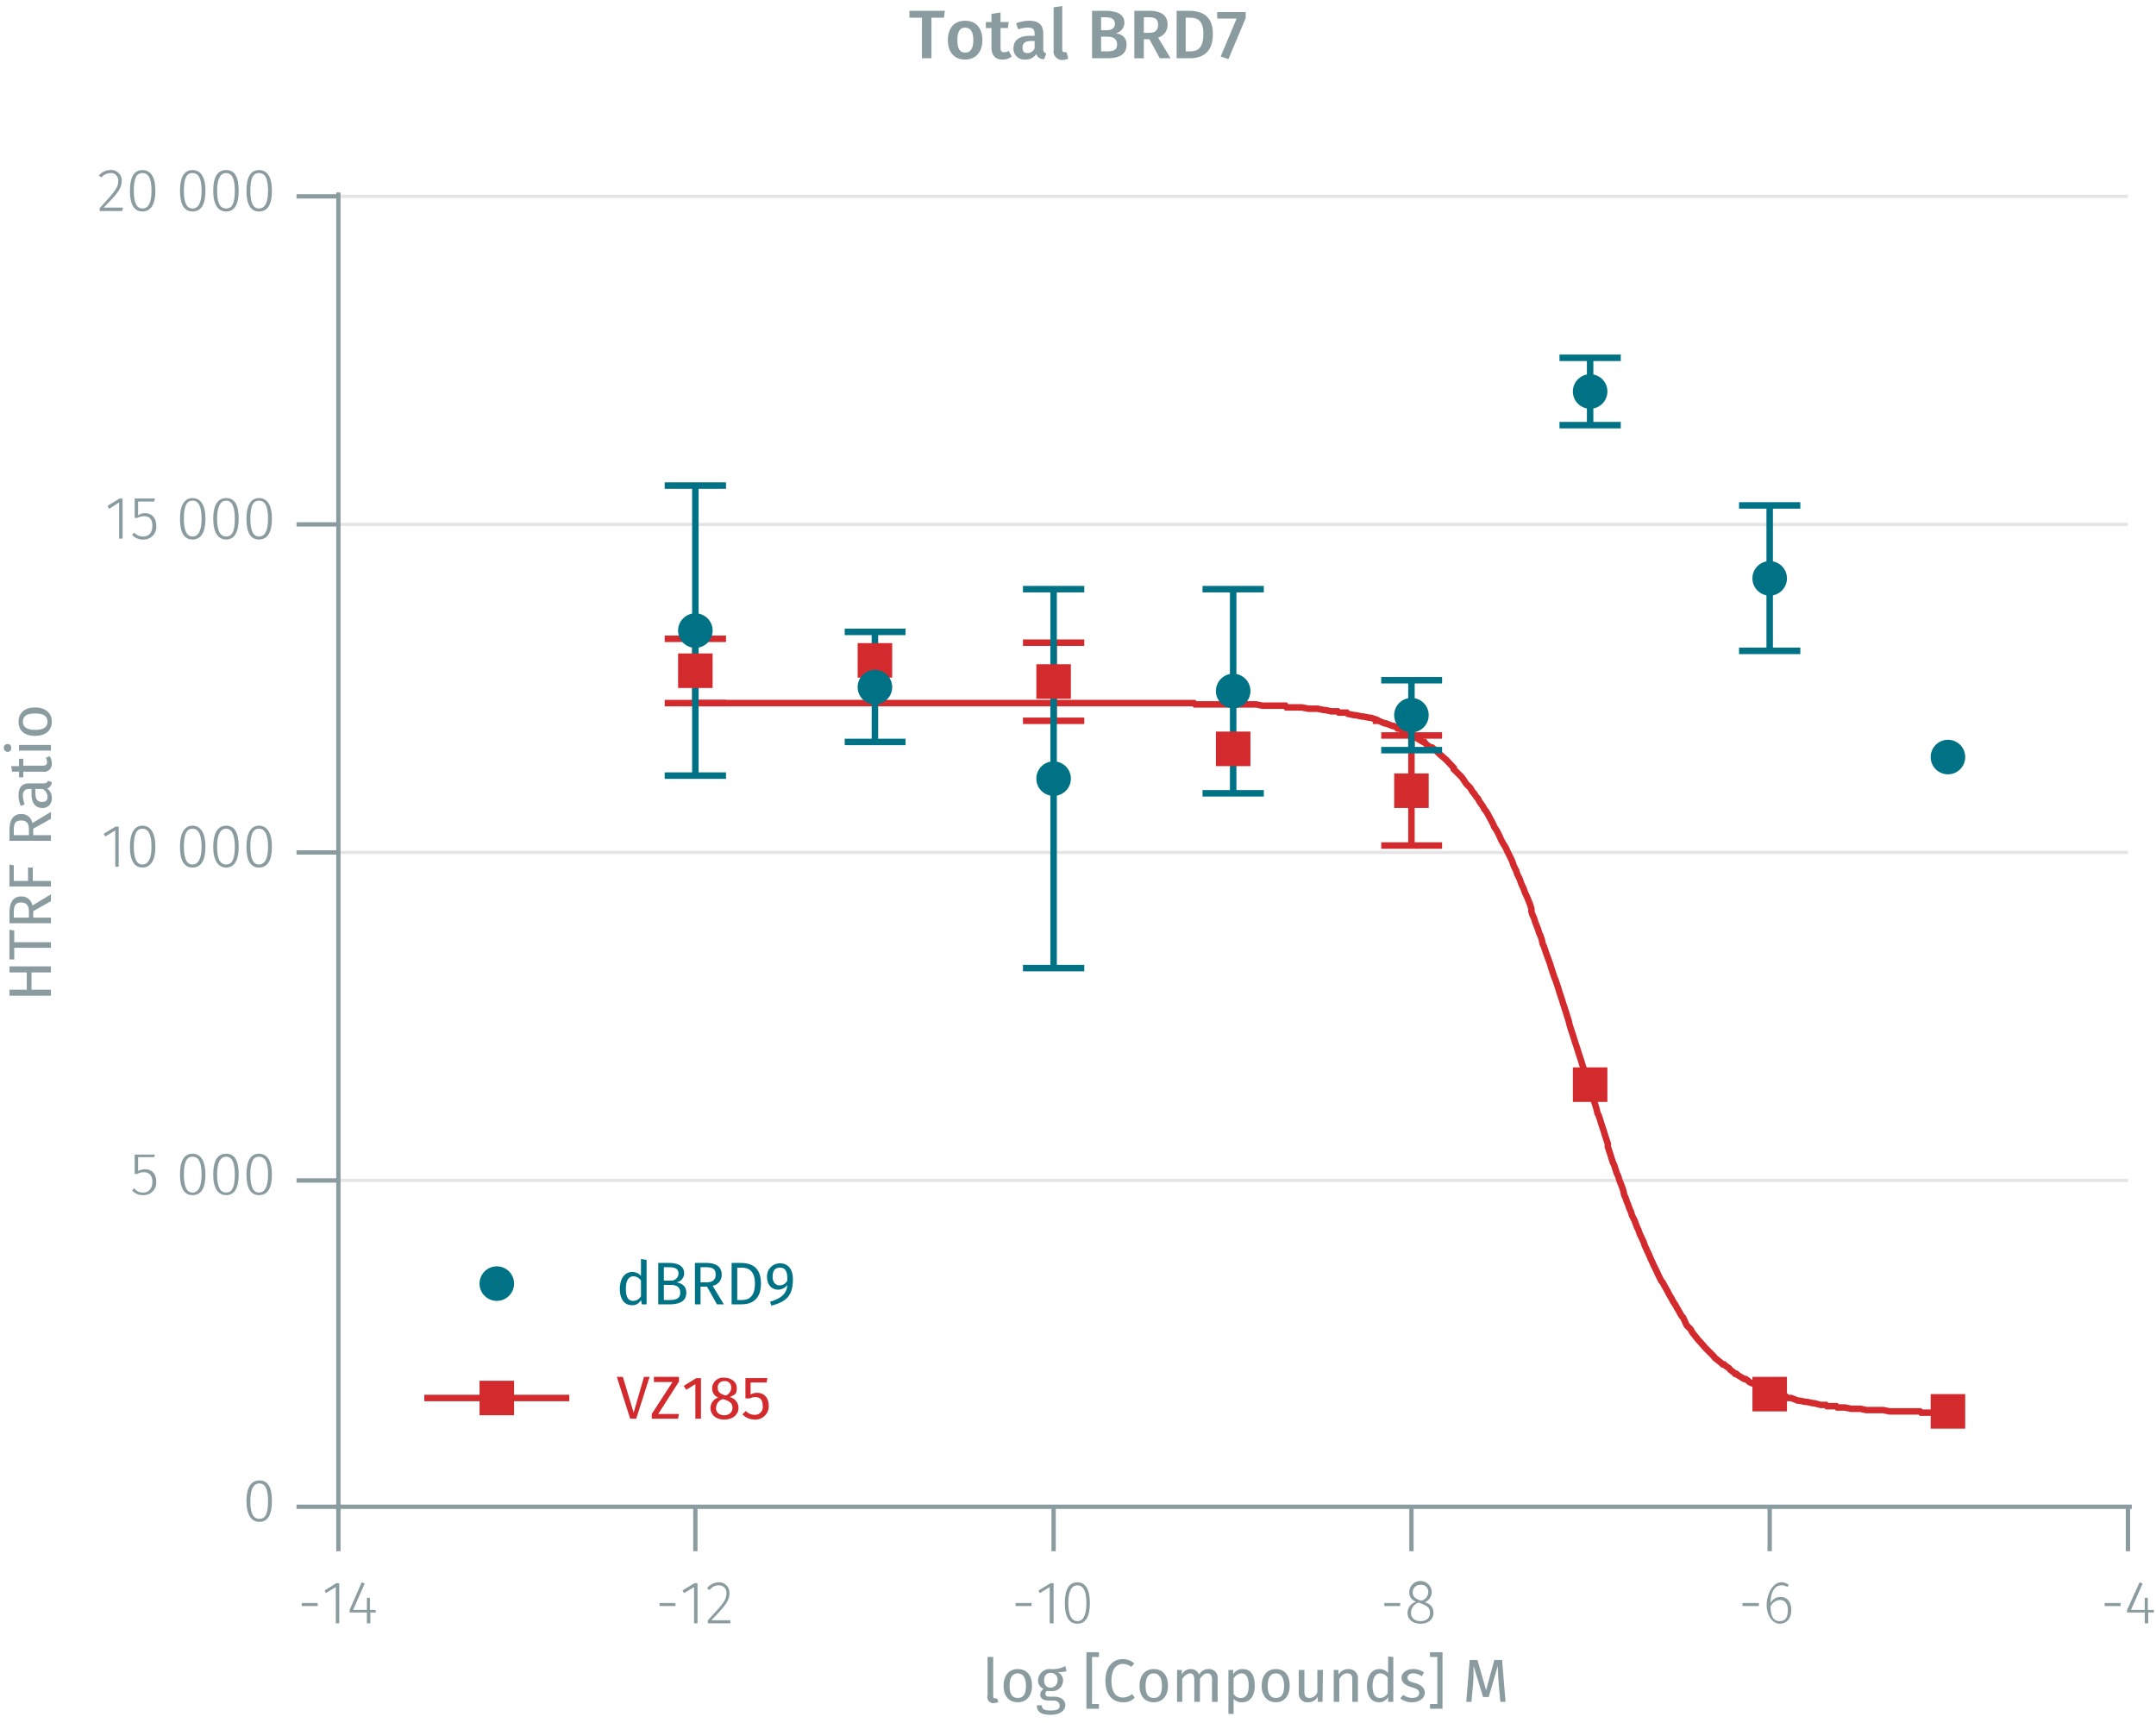 <svg id="Calque_1" data-name="Calque 1" xmlns="http://www.w3.org/2000/svg" xmlns:xlink="http://www.w3.org/1999/xlink" viewBox="0 0 499.5 399.2"><defs><symbol id="_9-dark-red-square" data-name="9-dark-red-square" viewBox="0 0 8 8"><polyline points="0 0 0 8 8 8 8 0 0 0" fill="#d32a2e" fill-rule="evenodd"/></symbol><symbol id="_1-deep-blue-circle" data-name="1-deep-blue-circle" viewBox="0 0 8 8"><path d="M8,4A4,4,0,1,1,4,0,4,4,0,0,1,8,4" fill="#007286" fill-rule="evenodd"/></symbol></defs><line x1="78.4" y1="273.5" x2="493" y2="273.5" fill="none" stroke="#e5e5e5" stroke-miterlimit="10" stroke-width="0.75"/><line x1="78.4" y1="197.5" x2="493" y2="197.5" fill="none" stroke="#e5e5e5" stroke-miterlimit="10" stroke-width="0.75"/><line x1="78.4" y1="121.5" x2="493" y2="121.5" fill="none" stroke="#e5e5e5" stroke-miterlimit="10" stroke-width="0.75"/><line x1="78.4" y1="45.5" x2="493" y2="45.5" fill="none" stroke="#e5e5e5" stroke-miterlimit="10" stroke-width="0.75"/><path d="M69.9,371.4h3.7v.7H69.9Z" fill="#8b9ca0"/><path d="M78.6,376.1h-.8v-8.4l-2.3,1.4-.3-.6,2.7-1.7h.7Z" fill="#8b9ca0"/><path d="M87.1,373.6H85.8v2.5H85v-2.5H81V373l2.8-6.4.7.3L81.8,373H85v-2.8h.7V373h1.3Z" fill="#8b9ca0"/><path d="M152.8,371.4h3.7v.7h-3.7Z" fill="#8b9ca0"/><path d="M161.6,376.1h-.8v-8.4l-2.3,1.4-.4-.6,2.8-1.7h.7Z" fill="#8b9ca0"/><path d="M169,369.1c0,1.8-1,3-4.2,6.3h4.4v.7h-5.2v-.7c3.4-3.7,4.3-4.6,4.3-6.3a1.7,1.7,0,0,0-1.8-1.8,2.6,2.6,0,0,0-2.1,1.1l-.6-.4a3.5,3.5,0,0,1,2.7-1.4A2.4,2.4,0,0,1,169,369.1Z" fill="#8b9ca0"/><path d="M235.3,371.4H239v.7h-3.7Z" fill="#8b9ca0"/><path d="M244.1,376.1h-.9v-8.4l-2.3,1.4-.3-.6,2.8-1.7h.7Z" fill="#8b9ca0"/><path d="M252.5,371.4c0,3.2-1,4.8-2.9,4.8s-2.9-1.6-2.9-4.8,1-4.8,2.9-4.8S252.5,368.3,252.5,371.4Zm-5,0c0,2.9.8,4.2,2.1,4.2s2.1-1.3,2.1-4.2-.8-4.1-2.1-4.1S247.5,368.6,247.5,371.4Z" fill="#8b9ca0"/><path d="M320.7,371.4h3.7v.7h-3.7Z" fill="#8b9ca0"/><path d="M332.1,373.7c0,1.5-1.2,2.5-3,2.5s-3-1-3-2.5a2.7,2.7,0,0,1,2-2.6,2.2,2.2,0,0,1-1.6-2.2,2.6,2.6,0,0,1,5.2,0,2.5,2.5,0,0,1-1.6,2.3C331.5,371.7,332.1,372.4,332.1,373.7Zm-.8,0c0-1.2-.6-1.6-2.1-2.2l-.5-.2a2.5,2.5,0,0,0-1.8,2.4c0,1.2.9,1.9,2.2,1.9S331.3,374.9,331.3,373.7Zm-2.3-2.9h.5a2.1,2.1,0,0,0,1.4-1.9,1.6,1.6,0,0,0-1.8-1.7,1.7,1.7,0,0,0-1.8,1.7C327.3,369.9,327.8,370.3,329,370.8Z" fill="#8b9ca0"/><path d="M403.7,371.4h3.8v.7h-3.8Z" fill="#8b9ca0"/><path d="M415,373c0,2-1.1,3.2-2.7,3.2s-3-1.9-3-4.3,1.3-5.3,3.4-5.3a2.5,2.5,0,0,1,1.7.6l-.3.5a2.5,2.5,0,0,0-1.4-.4c-1.6,0-2.5,1.7-2.5,4.1a2.6,2.6,0,0,1,2.4-1.4C413.9,370,415,371,415,373Zm-.8,0c0-1.6-.8-2.3-1.8-2.3a2.6,2.6,0,0,0-2.2,1.5c0,2.1.6,3.4,2.1,3.4S414.2,374.5,414.2,373Z" fill="#8b9ca0"/><path d="M487.6,371.4h3.7v.7h-3.7Z" fill="#8b9ca0"/><path d="M499,373.6h-1.3v2.5h-.8v-2.5h-4.1V373l2.9-6.4.7.3-2.7,6.1h3.2v-2.8h.7V373H499Z" fill="#8b9ca0"/><path d="M493,349.1v10.3m-83-10.3v10.3m-83-10.3v10.3m-82.9-10.3v10.3m-83-10.3v10.3M78.4,349.1v10.3m-.8-10.3H493.9" fill="none" stroke="#8b9ca0" stroke-miterlimit="10"/><path d="M63,347.8c0,3.2-1,4.8-2.9,4.8s-3-1.7-3-4.8,1-4.8,3-4.8S63,344.6,63,347.8Zm-5,0c0,2.9.7,4.1,2.1,4.1s2-1.2,2-4.1-.7-4.1-2-4.1S58,344.9,58,347.8Z" fill="#8b9ca0"/><path d="M35.7,268.1H32v3.2a3.4,3.4,0,0,1,1.6-.4c1.6,0,2.6,1.1,2.6,2.9a2.9,2.9,0,0,1-3,3.1,3.2,3.2,0,0,1-2.6-1.1l.5-.5a2.4,2.4,0,0,0,2.1,1c1.3,0,2.1-1,2.1-2.5s-.8-2.2-1.9-2.2a2.7,2.7,0,0,0-1.6.4h-.6v-4.5h4.7Z" fill="#8b9ca0"/><path d="M47.6,272.1q0,4.8-3,4.8c-1.9,0-2.9-1.6-2.9-4.8s1-4.8,2.9-4.8S47.6,269,47.6,272.1Zm-5,0c0,2.9.7,4.2,2,4.2s2.1-1.3,2.1-4.2S46,268,44.6,268,42.6,269.3,42.6,272.1Z" fill="#8b9ca0"/><path d="M55.3,272.1c0,3.2-1,4.8-2.9,4.8s-3-1.6-3-4.8,1-4.8,3-4.8S55.3,269,55.3,272.1Zm-5,0c0,2.9.7,4.2,2.1,4.2s2-1.3,2-4.2-.7-4.1-2-4.1S50.3,269.3,50.3,272.1Z" fill="#8b9ca0"/><path d="M63,272.1q0,4.8-3,4.8c-1.9,0-2.9-1.6-2.9-4.8s1-4.8,2.9-4.8S63,269,63,272.1Zm-5,0c0,2.9.7,4.2,2,4.2s2.1-1.3,2.1-4.2S61.4,268,60,268,58,269.3,58,272.1Z" fill="#8b9ca0"/><path d="M27.5,200.8h-.8v-8.4l-2.3,1.4-.4-.6,2.8-1.7h.7Z" fill="#8b9ca0"/><path d="M36,196.2c0,3.1-1.1,4.8-3,4.8s-2.9-1.7-2.9-4.8,1-4.9,2.9-4.9S36,193,36,196.2Zm-5,0c0,2.8.7,4.1,2,4.1s2.1-1.3,2.1-4.1S34.4,192,33,192,31,193.3,31,196.2Z" fill="#8b9ca0"/><path d="M47.6,196.2c0,3.1-1,4.8-3,4.8s-2.9-1.7-2.9-4.8,1-4.9,2.9-4.9S47.6,193,47.6,196.2Zm-5,0c0,2.8.7,4.1,2,4.1s2.1-1.3,2.1-4.1S46,192,44.6,192,42.6,193.3,42.6,196.2Z" fill="#8b9ca0"/><path d="M55.3,196.2c0,3.1-1,4.8-2.9,4.8s-3-1.7-3-4.8,1-4.9,3-4.9S55.3,193,55.3,196.2Zm-5,0c0,2.8.7,4.1,2.1,4.1s2-1.3,2-4.1-.7-4.2-2-4.2S50.3,193.3,50.3,196.2Z" fill="#8b9ca0"/><path d="M63,196.2c0,3.1-1,4.8-3,4.8s-2.9-1.7-2.9-4.8,1-4.9,2.9-4.9S63,193,63,196.2Zm-5,0c0,2.8.7,4.1,2,4.1s2.1-1.3,2.1-4.1S61.4,192,60,192,58,193.3,58,196.2Z" fill="#8b9ca0"/><path d="M28.4,124.8h-.8v-8.4l-2.3,1.5-.4-.7,2.8-1.7h.7Z" fill="#8b9ca0"/><path d="M35.7,116.2H32v3.2a2.5,2.5,0,0,1,1.6-.5c1.6,0,2.6,1.1,2.6,2.9a2.9,2.9,0,0,1-3,3.2,3.2,3.2,0,0,1-2.6-1.1l.5-.5a2.6,2.6,0,0,0,2.1.9c1.3,0,2.1-.9,2.1-2.5s-.8-2.2-1.9-2.2a3.8,3.8,0,0,0-1.6.4h-.6v-4.5h4.7Z" fill="#8b9ca0"/><path d="M47.6,120.2c0,3.1-1,4.8-3,4.8s-2.9-1.7-2.9-4.8,1-4.8,2.9-4.8S47.6,117,47.6,120.2Zm-5,0c0,2.8.7,4.1,2,4.1s2.1-1.2,2.1-4.1S46,116,44.6,116,42.6,117.3,42.6,120.2Z" fill="#8b9ca0"/><path d="M55.3,120.2c0,3.1-1,4.8-2.9,4.8s-3-1.7-3-4.8,1-4.8,3-4.8S55.3,117,55.3,120.2Zm-5,0c0,2.8.7,4.1,2.1,4.1s2-1.2,2-4.1-.7-4.2-2-4.2S50.3,117.3,50.3,120.2Z" fill="#8b9ca0"/><path d="M63,120.2c0,3.1-1,4.8-3,4.8s-2.9-1.7-2.9-4.8,1-4.8,2.9-4.8S63,117,63,120.2Zm-5,0c0,2.8.7,4.1,2,4.1s2.1-1.2,2.1-4.1S61.4,116,60,116,58,117.3,58,120.2Z" fill="#8b9ca0"/><path d="M28.2,41.8c0,1.9-1,3.1-4.2,6.3h4.5l-.2.8H23.1v-.7c3.4-3.7,4.3-4.7,4.3-6.3a1.7,1.7,0,0,0-1.8-1.8,2.8,2.8,0,0,0-2.1,1l-.6-.4a3.4,3.4,0,0,1,2.7-1.3A2.4,2.4,0,0,1,28.2,41.8Z" fill="#8b9ca0"/><path d="M36,44.2c0,3.2-1.1,4.8-3,4.8s-2.9-1.6-2.9-4.8,1-4.8,2.9-4.8S36,41,36,44.2Zm-5,0c0,2.9.7,4.1,2,4.1s2.1-1.2,2.1-4.1-.7-4.1-2.1-4.1S31,41.3,31,44.2Z" fill="#8b9ca0"/><path d="M47.6,44.2q0,4.8-3,4.8c-1.9,0-2.9-1.6-2.9-4.8s1-4.8,2.9-4.8S47.6,41,47.6,44.2Zm-5,0c0,2.9.7,4.1,2,4.1s2.1-1.2,2.1-4.1-.7-4.1-2.1-4.1S42.6,41.3,42.6,44.2Z" fill="#8b9ca0"/><path d="M55.3,44.2c0,3.2-1,4.8-2.9,4.8s-3-1.6-3-4.8,1-4.8,3-4.8S55.3,41,55.3,44.2Zm-5,0c0,2.9.7,4.1,2.1,4.1s2-1.2,2-4.1-.7-4.1-2-4.1S50.3,41.3,50.3,44.2Z" fill="#8b9ca0"/><path d="M63,44.2Q63,49,60,49c-1.9,0-2.9-1.6-2.9-4.8s1-4.8,2.9-4.8S63,41,63,44.2Zm-5,0c0,2.9.7,4.1,2,4.1s2.1-1.2,2.1-4.1-.7-4.1-2.1-4.1S58,41.3,58,44.2Z" fill="#8b9ca0"/><path d="M78.4,45.5H68.7m9.7,76H68.7m9.7,76H68.7m9.7,76H68.7m9.7,75.6H68.7m9.7,1V44.6" fill="none" stroke="#8b9ca0" stroke-miterlimit="10"/><polyline points="161.1 162.9 276.6 162.9 276.9 163.2 291 163.2 292.5 163.5 297.8 163.5 298.1 163.9 301.6 163.9 303.1 164.2 305.2 164.2 306.7 164.5 307 164.5 308.4 164.8 309.9 164.8 310.2 165.1 312 165.1 312.3 165.4 313.8 165.7 314.1 165.7 315.5 166 315.8 166 317.3 166.3 317.6 166.3 318.8 166.7 318.8 167 319.1 167 319.4 167 320.8 167.6 321.1 167.6 322.6 168.2 322.9 168.2 323.5 168.5 323.8 168.8 324.4 168.8 324.7 169.1 326.2 169.8 326.4 170.1 327.3 170.4 327.6 170.7 327.9 170.7 328.2 171 329.7 171.9 330 171.9 330.3 172.3 330.6 172.6 331.5 173.2 331.8 173.2 332.9 174.1 333.2 174.4 333.5 174.7 335 176 335.3 176.3 336.8 177.9 336.8 178.2 337.1 178.5 338.3 179.7 338.6 180 338.9 180.4 339.7 181.6 340 181.9 340.3 182.2 340.6 182.5 341.2 183.5 341.5 183.8 342.1 184.7 342.4 185 342.7 185.6 343.6 186.9 343.9 187.5 344.2 187.8 344.8 188.8 345.1 189.4 345.6 190.3 345.9 190.9 346.2 191.6 346.8 192.5 347.1 193.1 347.4 193.7 347.7 194.4 348 195 348.9 196.5 349.2 197.2 349.5 197.8 349.8 198.4 350.1 199 350.4 199.7 350.7 200.6 351 201.2 351.3 201.8 351.5 202.5 352.1 203.7 352.4 204.6 352.7 205.3 353 205.9 353.3 206.8 353.6 207.4 353.9 208.1 354.5 209.6 354.8 210.6 354.8 211.2 355.1 212.1 355.4 212.7 355.7 213.7 356.3 215.2 356.6 216.2 356.9 216.8 357.2 217.7 357.4 218.7 357.7 219.3 358 220.2 358.3 221.1 358.9 222.7 359.2 223.6 359.5 224.6 359.8 225.5 360.1 226.4 360.4 227.1 360.7 228 361 228.9 361.3 229.9 361.6 230.8 361.9 231.7 362.2 232.7 362.5 233.6 362.8 234.5 363.1 235.5 363.4 236.4 363.6 237.3 363.9 238.3 364.2 239.2 364.5 240.1 364.8 241.1 365.1 242 365.4 242.9 365.7 243.9 366 244.8 366.3 245.7 366.6 246.7 366.9 247.6 367.2 248.5 367.5 249.5 367.8 250.4 368.1 251.3 368.4 252.3 368.7 253.2 369 254.2 369.3 255.1 369.6 256 369.9 257 370.1 257.9 370.4 258.5 370.7 259.4 371 260.4 371.3 261.3 371.6 262.2 371.9 263.2 372.2 264.1 372.5 265 372.5 265.7 372.8 266.6 373.1 267.5 373.4 268.5 373.7 269.4 374 270 374.3 271 374.6 271.9 374.9 272.5 375.2 273.5 375.8 275 376.1 275.9 376.3 276.9 376.6 277.5 376.9 278.4 377.2 279.1 377.5 280 377.8 280.6 378.1 281.6 378.4 282.2 378.7 282.8 379.3 284.4 379.6 285 379.9 285.9 380.2 286.5 380.8 287.8 381.1 288.7 381.4 289.3 381.7 290 382 290.6 382.5 291.8 382.8 292.4 383.1 293.1 383.4 293.7 383.7 294.3 384.3 295.6 384.6 296.2 384.9 296.8 385.2 297.1 385.5 297.7 386.4 299.3 386.7 299.9 387.3 300.9 387.6 301.5 388.2 302.4 388.5 303 388.7 303.3 389.6 304.9 389.9 305.2 390.2 305.8 390.5 306.5 390.8 307.1 391.7 308 392 308.6 392.3 309 393.5 310.5 393.8 310.8 395.2 312.4 395.5 312.7 397 314.2 397.3 314.6 398.8 315.8 399.1 316.1 399.4 316.1 399.7 316.4 400.6 317 400.9 317.4 401.7 318 402 318.3 402.3 318.3 402.6 318.6 404.1 319.5 404.4 319.5 405 319.9 405.3 320.2 405.9 320.5 406.2 320.5 407.6 321.4 407.9 321.4 408.5 321.7 408.8 322 409.4 322.3 409.7 322.3 411.2 323 411.5 323 413 323.6 413.8 323.6 414.1 323.9 415 323.9 416.5 324.5 416.8 324.5 418.3 324.8 418.6 324.8 420 325.1 420.3 325.1 421.8 325.5 423 325.5 423.3 325.8 425.4 325.8 425.7 326.1 427.4 326.1 428.9 326.4 431 326.4 432.4 326.7 436.3 326.7 437.8 327 444.8 327 445.1 327.3 450.5 327.3" fill="none" stroke="#d32a2e" stroke-miterlimit="10" stroke-width="1.5"/><line x1="161.1" y1="148" x2="161.1" y2="155.4" fill="none" stroke="#d32a2e" stroke-miterlimit="10" stroke-width="1.5"/><line x1="161.1" y1="155.4" x2="161.1" y2="162.9" fill="none" stroke="#d32a2e" stroke-miterlimit="10" stroke-width="1.5"/><line x1="154" y1="148" x2="168.2" y2="148" fill="none" stroke="#d32a2e" stroke-miterlimit="10" stroke-width="1.5"/><line x1="154" y1="162.9" x2="168.2" y2="162.9" fill="none" stroke="#d32a2e" stroke-miterlimit="10" stroke-width="1.5"/><line x1="244.1" y1="148.9" x2="244.1" y2="157.9" fill="none" stroke="#d32a2e" stroke-miterlimit="10" stroke-width="1.5"/><line x1="244.1" y1="157.9" x2="244.1" y2="167" fill="none" stroke="#d32a2e" stroke-miterlimit="10" stroke-width="1.5"/><line x1="237" y1="148.9" x2="251.2" y2="148.9" fill="none" stroke="#d32a2e" stroke-miterlimit="10" stroke-width="1.5"/><line x1="237" y1="167" x2="251.2" y2="167" fill="none" stroke="#d32a2e" stroke-miterlimit="10" stroke-width="1.5"/><line x1="327" y1="170.4" x2="327" y2="183.2" fill="none" stroke="#d32a2e" stroke-miterlimit="10" stroke-width="1.5"/><line x1="327" y1="183.2" x2="327" y2="195.9" fill="none" stroke="#d32a2e" stroke-miterlimit="10" stroke-width="1.5"/><line x1="320" y1="170.4" x2="334.1" y2="170.4" fill="none" stroke="#d32a2e" stroke-miterlimit="10" stroke-width="1.5"/><line x1="320" y1="195.9" x2="334.1" y2="195.9" fill="none" stroke="#d32a2e" stroke-miterlimit="10" stroke-width="1.5"/><line x1="161.1" y1="112.5" x2="161.1" y2="146.1" fill="none" stroke="#007286" stroke-miterlimit="10" stroke-width="1.5"/><line x1="161.1" y1="146.1" x2="161.1" y2="179.7" fill="none" stroke="#007286" stroke-miterlimit="10" stroke-width="1.5"/><line x1="154" y1="112.5" x2="168.2" y2="112.5" fill="none" stroke="#007286" stroke-miterlimit="10" stroke-width="1.5"/><line x1="154" y1="179.7" x2="168.2" y2="179.7" fill="none" stroke="#007286" stroke-miterlimit="10" stroke-width="1.5"/><line x1="202.7" y1="146.4" x2="202.7" y2="159.2" fill="none" stroke="#007286" stroke-miterlimit="10" stroke-width="1.5"/><line x1="202.7" y1="159.2" x2="202.7" y2="171.9" fill="none" stroke="#007286" stroke-miterlimit="10" stroke-width="1.5"/><line x1="195.7" y1="146.4" x2="209.8" y2="146.4" fill="none" stroke="#007286" stroke-miterlimit="10" stroke-width="1.5"/><line x1="195.7" y1="171.9" x2="209.8" y2="171.9" fill="none" stroke="#007286" stroke-miterlimit="10" stroke-width="1.5"/><line x1="244.1" y1="136.5" x2="244.1" y2="180.4" fill="none" stroke="#007286" stroke-miterlimit="10" stroke-width="1.5"/><line x1="244.1" y1="180.4" x2="244.1" y2="224.3" fill="none" stroke="#007286" stroke-miterlimit="10" stroke-width="1.5"/><line x1="237" y1="136.5" x2="251.2" y2="136.5" fill="none" stroke="#007286" stroke-miterlimit="10" stroke-width="1.5"/><line x1="237" y1="224.3" x2="251.2" y2="224.3" fill="none" stroke="#007286" stroke-miterlimit="10" stroke-width="1.5"/><line x1="285.7" y1="136.5" x2="285.7" y2="160.1" fill="none" stroke="#007286" stroke-miterlimit="10" stroke-width="1.5"/><line x1="285.7" y1="160.1" x2="285.7" y2="183.8" fill="none" stroke="#007286" stroke-miterlimit="10" stroke-width="1.5"/><line x1="278.6" y1="136.5" x2="292.8" y2="136.5" fill="none" stroke="#007286" stroke-miterlimit="10" stroke-width="1.5"/><line x1="278.6" y1="183.8" x2="292.8" y2="183.8" fill="none" stroke="#007286" stroke-miterlimit="10" stroke-width="1.5"/><line x1="327" y1="157.6" x2="327" y2="165.7" fill="none" stroke="#007286" stroke-miterlimit="10" stroke-width="1.5"/><line x1="327" y1="165.7" x2="327" y2="173.8" fill="none" stroke="#007286" stroke-miterlimit="10" stroke-width="1.5"/><line x1="320" y1="157.6" x2="334.1" y2="157.6" fill="none" stroke="#007286" stroke-miterlimit="10" stroke-width="1.5"/><line x1="320" y1="173.8" x2="334.1" y2="173.8" fill="none" stroke="#007286" stroke-miterlimit="10" stroke-width="1.5"/><line x1="368.4" y1="82.9" x2="368.4" y2="90.7" fill="none" stroke="#007286" stroke-miterlimit="10" stroke-width="1.5"/><line x1="368.4" y1="90.7" x2="368.4" y2="98.5" fill="none" stroke="#007286" stroke-miterlimit="10" stroke-width="1.5"/><line x1="361.3" y1="82.9" x2="375.5" y2="82.9" fill="none" stroke="#007286" stroke-miterlimit="10" stroke-width="1.5"/><line x1="361.3" y1="98.5" x2="375.5" y2="98.5" fill="none" stroke="#007286" stroke-miterlimit="10" stroke-width="1.5"/><line x1="410" y1="117.1" x2="410" y2="134" fill="none" stroke="#007286" stroke-miterlimit="10" stroke-width="1.5"/><line x1="410" y1="134" x2="410" y2="150.8" fill="none" stroke="#007286" stroke-miterlimit="10" stroke-width="1.5"/><line x1="402.9" y1="117.1" x2="417.1" y2="117.1" fill="none" stroke="#007286" stroke-miterlimit="10" stroke-width="1.5"/><line x1="402.9" y1="150.8" x2="417.1" y2="150.8" fill="none" stroke="#007286" stroke-miterlimit="10" stroke-width="1.5"/><path d="M218.7,4.1h-2.9v9.4h-2.2V4.1h-2.9V2.5h8.2Z" fill="#8b9ca0"/><path d="M227.6,9.3c0,2.7-1.5,4.5-4,4.5s-4-1.7-4-4.5,1.5-4.5,4-4.5S227.6,6.5,227.6,9.3Zm-5.8,0c0,2,.6,2.9,1.8,2.9s1.9-.9,1.9-2.9-.7-2.9-1.9-2.9S221.8,7.3,221.8,9.3Z" fill="#8b9ca0"/><path d="M234.4,13.1a3.4,3.4,0,0,1-2.2.7c-1.6,0-2.5-1-2.5-2.8V6.5h-1.3V5.1h1.3V3.2l2.1-.3V5.1h1.9l-.2,1.4h-1.7V11c0,.8.2,1.1.8,1.1a2.3,2.3,0,0,0,1.1-.3Z" fill="#8b9ca0"/><path d="M242.4,12.4l-.5,1.3a1.7,1.7,0,0,1-1.8-1.2,2.9,2.9,0,0,1-2.6,1.3,2.5,2.5,0,0,1-2.7-2.6c0-1.9,1.4-2.9,3.8-2.9h1.1V7.8c0-1.1-.5-1.4-1.6-1.4a6.9,6.9,0,0,0-2.2.4l-.5-1.4a8.9,8.9,0,0,1,3.1-.6c2.2,0,3.2,1.1,3.2,2.9v3.6A1,1,0,0,0,242.4,12.4Zm-2.7-1.2V9.5h-.8c-1.4,0-2,.5-2,1.5s.4,1.3,1.2,1.3A1.8,1.8,0,0,0,239.7,11.2Z" fill="#8b9ca0"/><path d="M244.1,11.6V1.7l2-.3V11.5c0,.4.2.6.5.6h.5l.4,1.5a4.2,4.2,0,0,1-1.3.3A2,2,0,0,1,244.1,11.6Z" fill="#8b9ca0"/><path d="M261,10.3c0,2.5-1.9,3.2-4.6,3.2H253V2.5h2.9c2.9,0,4.6.8,4.6,2.8a2.5,2.5,0,0,1-2,2.4C259.7,7.9,261,8.5,261,10.3ZM255.1,4V7h1.3c1.2,0,1.9-.5,1.9-1.5S257.6,4,256.1,4Zm3.7,6.3c0-1.4-1-1.8-2.2-1.8h-1.5v3.4h1.3C257.8,11.9,258.8,11.7,258.8,10.3Z" fill="#8b9ca0"/><path d="M266.3,9.1H265v4.4h-2.2V2.5h3.3c2.9,0,4.4,1,4.4,3.2a3,3,0,0,1-2.2,3l2.9,4.8h-2.5ZM265,7.6h1.3c1.3,0,2-.6,2-1.9S267.6,4,266.1,4H265Z" fill="#8b9ca0"/><path d="M281,7.9c0,4.5-2.7,5.6-5.4,5.6h-3V2.5h2.7C278.2,2.5,281,3.4,281,7.9Zm-6.3-3.8v7.8h1.1c1.6,0,3-.7,3-4s-1.5-3.8-3.1-3.8Z" fill="#8b9ca0"/><path d="M288.6,4.2l-4,9.5-1.8-.6,3.7-8.8H282V2.8h6.6Z" fill="#8b9ca0"/><path d="M228.8,392.8v-8.9h1.3v9c0,.4.1.6.4.6h.5l.3.9-1,.2A1.4,1.4,0,0,1,228.8,392.8Z" fill="#8b9ca0"/><path d="M239.1,390.6c0,2.2-1.2,3.8-3.3,3.8s-3.3-1.5-3.3-3.8,1.2-3.9,3.3-3.9S239.1,388.2,239.1,390.6Zm-5.2,0c0,1.9.6,2.8,1.9,2.8s1.9-.9,1.9-2.8-.7-2.9-1.9-2.9S233.9,388.6,233.9,390.6Z" fill="#8b9ca0"/><path d="M247.1,387.2a6.8,6.8,0,0,1-2.1.2,2.1,2.1,0,0,1,1.3,1.9,2.5,2.5,0,0,1-2.8,2.5h-1a.8.8,0,0,0-.3.7c0,.3.2.6.9.6h1.2c1.5,0,2.5.8,2.5,2s-1.2,2.2-3.4,2.2-3.2-.7-3.2-2.2h1.2c0,.8.3,1.2,2,1.2s2.1-.4,2.1-1.1S245,394,244,394h-1.1c-1.3,0-1.9-.6-1.9-1.4a1.6,1.6,0,0,1,.8-1.3,2,2,0,0,1-1.3-2,2.7,2.7,0,0,1,2.9-2.6,5.9,5.9,0,0,0,3.4-.7Zm-5.2,2.1c0,1,.5,1.7,1.5,1.7a1.6,1.6,0,0,0,1.6-1.7,1.5,1.5,0,0,0-1.6-1.7C242.4,387.6,241.9,388.3,241.9,389.3Z" fill="#8b9ca0"/><path d="M254.6,383.9H253v10.9h1.6v1.1h-2.9V382.8h2.9Z" fill="#8b9ca0"/><path d="M262.8,385.4l-.7.8a3.4,3.4,0,0,0-1.9-.7c-1.4,0-2.7,1-2.7,3.9s1.2,3.9,2.7,3.9a3.6,3.6,0,0,0,2.1-.8l.6.8a3.4,3.4,0,0,1-2.7,1.1c-2.4,0-4.1-1.7-4.1-5s1.8-5,4-5A4.1,4.1,0,0,1,262.8,385.4Z" fill="#8b9ca0"/><path d="M270.6,390.6c0,2.2-1.2,3.8-3.3,3.8s-3.3-1.5-3.3-3.8,1.2-3.9,3.3-3.9S270.6,388.2,270.6,390.6Zm-5.2,0c0,1.9.6,2.8,1.9,2.8s1.9-.9,1.9-2.8-.7-2.9-1.9-2.9S265.4,388.6,265.4,390.6Z" fill="#8b9ca0"/><path d="M282.1,389v5.3h-1.3v-5.2c0-1.1-.5-1.4-1.1-1.4s-1.2.5-1.7,1.3v5.3h-1.3v-5.2c0-1.1-.5-1.4-1-1.4s-1.3.5-1.8,1.3v5.3h-1.2v-7.4h1.1V388a2.3,2.3,0,0,1,2.1-1.3,2,2,0,0,1,1.9,1.3,2.5,2.5,0,0,1,2.2-1.3A2,2,0,0,1,282.1,389Z" fill="#8b9ca0"/><path d="M290.7,390.6c0,2.2-1,3.8-2.9,3.8a2.4,2.4,0,0,1-2-.8v3.5h-1.2V386.9h1.1v1a2.5,2.5,0,0,1,2.1-1.2C289.9,386.7,290.7,388.2,290.7,390.6Zm-1.4,0c0-2-.6-2.9-1.7-2.9a2.3,2.3,0,0,0-1.8,1.2v3.6a2,2,0,0,0,1.7.9C288.6,393.4,289.3,392.5,289.3,390.6Z" fill="#8b9ca0"/><path d="M298.8,390.6c0,2.2-1.2,3.8-3.2,3.8s-3.3-1.5-3.3-3.8,1.2-3.9,3.3-3.9S298.8,388.2,298.8,390.6Zm-5.1,0c0,1.9.6,2.8,1.9,2.8s1.9-.9,1.9-2.8-.7-2.9-1.9-2.9S293.7,388.6,293.7,390.6Z" fill="#8b9ca0"/><path d="M306.4,394.3h-1.1v-1.2a2.5,2.5,0,0,1-2.3,1.3,2,2,0,0,1-2.1-2.2v-5.3h1.3V392c0,1,.4,1.4,1.2,1.4a2,2,0,0,0,1.8-1.3v-5.2h1.3Z" fill="#8b9ca0"/><path d="M314.6,389v5.3h-1.3v-5.2c0-1.1-.4-1.4-1.2-1.4s-1.3.5-1.8,1.3v5.3H309v-7.4h1.1V388a2.6,2.6,0,0,1,2.3-1.3A2.1,2.1,0,0,1,314.6,389Z" fill="#8b9ca0"/><path d="M322.8,383.9v10.4h-1.2v-1.1a2.4,2.4,0,0,1-2.1,1.2c-1.8,0-2.8-1.5-2.8-3.8s1.1-3.9,2.9-3.9a2.7,2.7,0,0,1,2,.9v-3.8Zm-1.3,8.4v-3.6a2.2,2.2,0,0,0-1.7-1c-1.1,0-1.8,1-1.8,2.9s.6,2.8,1.7,2.8A2.1,2.1,0,0,0,321.5,392.3Z" fill="#8b9ca0"/><path d="M329.9,387.5l-.5.9a3.2,3.2,0,0,0-2-.7c-.8,0-1.3.4-1.3,1s.4.9,1.6,1.2,2.4,1,2.4,2.3-1.4,2.2-2.9,2.2a4.4,4.4,0,0,1-2.8-.9l.7-.8a3.8,3.8,0,0,0,2.1.7c.9,0,1.6-.4,1.6-1.1s-.4-1-1.8-1.4-2.3-1.1-2.3-2.2,1.2-2,2.7-2A4.1,4.1,0,0,1,329.9,387.5Z" fill="#8b9ca0"/><path d="M334.2,395.9h-2.9v-1.1H333V383.9h-1.7v-1.1h2.9Z" fill="#8b9ca0"/><path d="M348.8,394.3h-1.2l-.4-4.4c-.1-1.5-.2-3.1-.2-3.9l-2.1,7.2h-1.3l-2.2-7.2c0,1.1,0,2.6-.1,4l-.4,4.3h-1.2l.8-9.7h1.8l2,7,1.9-7H348Z" fill="#8b9ca0"/><path d="M7.3,225.3v4h4.5v1.4H2.2v-1.4h4v-4h-4v-1.4h9.6v1.4Z" fill="#8b9ca0"/><path d="M3.3,215.6v2.7h8.5v1.3H3.3v2.7H2.2v-6.9Z" fill="#8b9ca0"/><path d="M7.7,211.1v1.5h4.1v1.3H2.2v-2.5c0-2.4.9-3.7,2.7-3.7a2.5,2.5,0,0,1,2.6,2.1l4.3-2.6v1.6Zm-1,.1c0-1.3-.5-2.1-1.8-2.1s-1.7.7-1.7,2.3v1.2H6.7Z" fill="#8b9ca0"/><path d="M2.2,205.4v-5.1l1,.2v3.6H6.5V201H7.6v3.1h4.2v1.3Z" fill="#8b9ca0"/><path d="M7.7,192v1.5h4.1v1.3H2.2v-2.5c0-2.4.9-3.7,2.7-3.7a2.5,2.5,0,0,1,2.6,2.1l4.3-2.6v1.6Zm-1,.2c0-1.4-.5-2.1-1.8-2.1s-1.7.6-1.7,2.2v1.2H6.7Z" fill="#8b9ca0"/><path d="M11.1,180.9l.9.3a1.6,1.6,0,0,1-1.1,1.5,2.4,2.4,0,0,1,1.1,2.2,2.1,2.1,0,0,1-2.2,2.3c-1.6,0-2.5-1.2-2.5-3.2v-1.2H6.8c-1.1,0-1.5.6-1.5,1.6a10,10,0,0,0,.4,2l-.9.3a6,6,0,0,1-.5-2.6c0-1.7.9-2.6,2.4-2.6h3.4C10.7,181.5,11,181.3,11.1,180.9Zm-1.2,1.9H8.2v1c0,1.4.5,2,1.5,2s1.3-.4,1.3-1.2A2.1,2.1,0,0,0,9.9,182.8Z" fill="#8b9ca0"/><path d="M11.5,175.2a3,3,0,0,1,.5,1.6,1.8,1.8,0,0,1-2.1,2H5.4v1.3h-1v-1.3H2.8l-.2-1.3H4.4v-1.7h1v1.6H9.8c.8,0,1.1-.2,1.1-.9a1.6,1.6,0,0,0-.3-.9Z" fill="#8b9ca0"/><path d="M1.8,172.4c.5,0,.8.3.8.9a.8.8,0,0,1-.8.9.9.9,0,0,1-.9-.9A.8.8,0,0,1,1.8,172.4Zm10,.2v1.3H4.4v-1.3Z" fill="#8b9ca0"/><path d="M8.1,163.9c2.3,0,3.9,1.2,3.9,3.3s-1.5,3.3-3.9,3.3-3.8-1.2-3.8-3.3S5.8,163.9,8.1,163.9Zm0,5.2c2,0,2.9-.6,2.9-1.9s-.9-1.9-2.9-1.9-2.8.7-2.8,1.9S6.2,169.1,8.1,169.1Z" fill="#8b9ca0"/><path d="M149.8,291.9v10.3h-1.1l-.2-1a2.2,2.2,0,0,1-2.1,1.2c-1.8,0-2.8-1.5-2.8-3.8s1.1-3.9,2.9-3.9a2.7,2.7,0,0,1,2,.9v-3.9Zm-1.3,8.4v-3.6a2.2,2.2,0,0,0-1.7-1c-1.1,0-1.8.9-1.8,2.9s.6,2.8,1.7,2.8A2.1,2.1,0,0,0,148.5,300.3Z" fill="#007286"/><path d="M159,299.5c0,2-1.6,2.7-3.9,2.7h-2.6v-9.6h2.3c2.3,0,3.7.7,3.7,2.4a2.1,2.1,0,0,1-1.8,2.1C157.9,297.3,159,297.9,159,299.5Zm-5.2-5.9v3.1h1.5a1.7,1.7,0,0,0,1.9-1.6c0-1.2-.9-1.5-2.3-1.5Zm3.8,5.9c0-1.4-1-1.8-2.2-1.8h-1.6v3.5h1.3C156.5,301.2,157.6,300.9,157.6,299.5Z" fill="#007286"/><path d="M163.8,298.1h-1.5v4.1H161v-9.6h2.5c2.4,0,3.7.9,3.7,2.7a2.5,2.5,0,0,1-2.1,2.6l2.6,4.3h-1.6Zm-.1-1c1.3,0,2.1-.5,2.1-1.8s-.7-1.7-2.3-1.7h-1.2v3.5Z" fill="#007286"/><path d="M176.3,297.4c0,3.9-2.4,4.8-4.5,4.8h-2.3v-9.6h2C173.9,292.6,176.3,293.4,176.3,297.4Zm-5.5-3.7v7.5h1.1c1.5,0,3-.7,3-3.8s-1.6-3.7-3.1-3.7Z" fill="#007286"/><path d="M183.7,296.4c0,3.8-1.5,5.2-5,6.1l-.3-.9c2.4-.7,3.9-1.8,4-3.9a2.6,2.6,0,0,1-2.1,1.1c-1.5,0-2.6-1.1-2.6-3a3,3,0,0,1,3-3.1C182.7,292.7,183.7,294.2,183.7,296.4Zm-1.3.3c.1-2.2-.5-3-1.7-3s-1.7.8-1.7,2.1.7,2,1.6,2A2,2,0,0,0,182.4,296.7Z" fill="#007286"/><path d="M147.4,328.7H146l-3.1-9.7h1.4l2.5,8.3,2.4-8.3h1.3Z" fill="#d32a2e"/><path d="M157.3,320.1l-4.8,7.5h4.8l-.2,1.1H151v-1.1l4.8-7.4h-4.3V319h5.8Z" fill="#d32a2e"/><path d="M162.4,328.7h-1.3v-8L159,322l-.6-.9,2.9-1.8h1.1Z" fill="#d32a2e"/><path d="M171.1,326.2c0,1.6-1.4,2.7-3.3,2.7s-3.2-1.1-3.2-2.7a2.6,2.6,0,0,1,1.8-2.4,2.2,2.2,0,0,1-1.4-2.2,2.5,2.5,0,0,1,2.8-2.4c1.4,0,2.9.8,2.9,2.4s-.6,1.5-1.6,2.1A2.6,2.6,0,0,1,171.1,326.2Zm-1.4,0c0-1-.5-1.5-2-2h-.4a2.2,2.2,0,0,0-1.4,2.1c0,1,.8,1.6,1.9,1.6S169.7,327.2,169.7,326.2Zm-3.4-4.6c0,1,.6,1.3,1.7,1.7h.2a1.9,1.9,0,0,0,1.2-1.8,1.4,1.4,0,0,0-1.6-1.5A1.4,1.4,0,0,0,166.3,321.6Z" fill="#d32a2e"/><path d="M177.6,320.3h-3.7v2.8a2.8,2.8,0,0,1,1.5-.4c1.6,0,2.7,1.1,2.7,3a3.1,3.1,0,0,1-3.3,3.2,4,4,0,0,1-2.8-1.2l.8-.8a2.7,2.7,0,0,0,2,.9,1.8,1.8,0,0,0,1.9-2.1c0-1.5-.7-2-1.7-2a2.8,2.8,0,0,0-1.3.3h-1v-4.7h5.1Z" fill="#d32a2e"/><line x1="98.3" y1="323.9" x2="131.9" y2="323.9" fill="none" stroke="#d32a2e" stroke-miterlimit="10" stroke-width="1.5"/><use width="8" height="8" transform="translate(157.1 151.4)" xlink:href="#_9-dark-red-square"/><use width="8" height="8" transform="translate(198.7 149)" xlink:href="#_9-dark-red-square"/><use width="8" height="8" transform="translate(240.1 153.9)" xlink:href="#_9-dark-red-square"/><use width="8" height="8" transform="translate(281.7 169.5)" xlink:href="#_9-dark-red-square"/><use width="8" height="8" transform="translate(323 179.2)" xlink:href="#_9-dark-red-square"/><use width="8" height="8" transform="translate(364.4 247.3)" xlink:href="#_9-dark-red-square"/><use width="8" height="8" transform="translate(406 319)" xlink:href="#_9-dark-red-square"/><use width="8" height="8" transform="translate(447.3 323)" xlink:href="#_9-dark-red-square"/><use width="8" height="8" transform="translate(111.1 319.9)" xlink:href="#_9-dark-red-square"/><use width="8" height="8" transform="translate(157.1 142.1)" xlink:href="#_1-deep-blue-circle"/><use width="8" height="8" transform="translate(198.7 155.2)" xlink:href="#_1-deep-blue-circle"/><use width="8" height="8" transform="translate(240.1 176.4)" xlink:href="#_1-deep-blue-circle"/><use width="8" height="8" transform="translate(281.7 156.1)" xlink:href="#_1-deep-blue-circle"/><use width="8" height="8" transform="translate(323 161.7)" xlink:href="#_1-deep-blue-circle"/><use width="8" height="8" transform="translate(364.4 86.7)" xlink:href="#_1-deep-blue-circle"/><use width="8" height="8" transform="translate(406 130)" xlink:href="#_1-deep-blue-circle"/><use width="8" height="8" transform="translate(447.3 171.4)" xlink:href="#_1-deep-blue-circle"/><use width="8" height="8" transform="translate(111.1 293.4)" xlink:href="#_1-deep-blue-circle"/></svg>